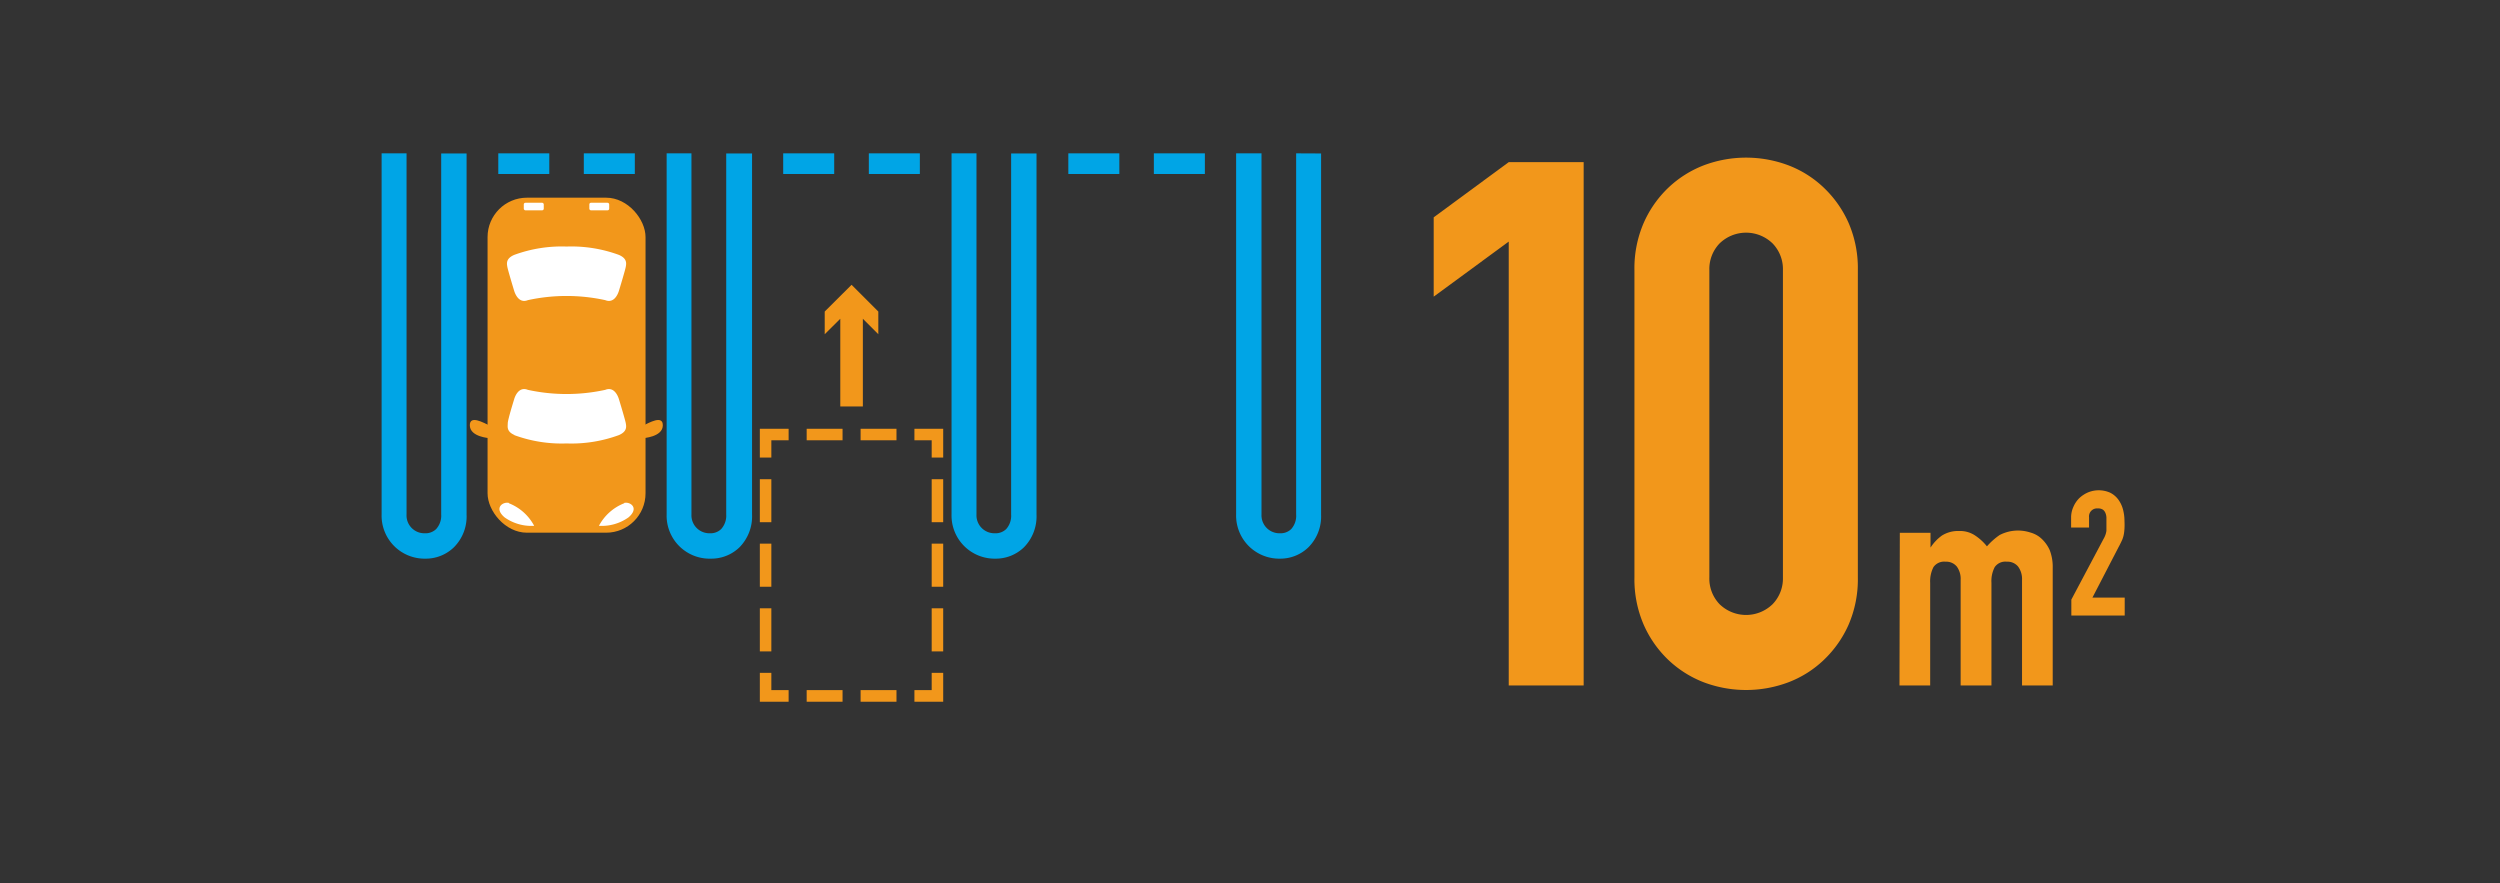 <svg id="レイヤー_1" data-name="レイヤー 1" xmlns="http://www.w3.org/2000/svg" viewBox="0 0 221.56 78.29"><rect x="0" y="0" width="221.56" height="78.29" fill="#333333" stroke="none"/><defs><style>.cls-1{fill:#f2971b;}.cls-2{fill:#00a5e6;}.cls-3{fill:#fff;}</style></defs><title>アートボード 1</title><polygon class="cls-1" points="133.71 21.41 127.06 26.29 127.06 19.26 133.71 14.37 140.35 14.37 140.35 60.75 133.71 60.75 133.71 21.41"/><path class="cls-1" d="M144.85,23.94a10.12,10.12,0,0,1,.81-4.16,9.72,9.72,0,0,1,2.18-3.13,9.56,9.56,0,0,1,3.16-2,10.65,10.65,0,0,1,7.49,0,9.36,9.36,0,0,1,3.16,2,9.75,9.75,0,0,1,2.19,3.13,10.12,10.12,0,0,1,.81,4.16V51.17a10.14,10.14,0,0,1-.81,4.17,9.75,9.75,0,0,1-2.19,3.13,9.36,9.36,0,0,1-3.16,2,10.65,10.65,0,0,1-7.49,0,9.56,9.56,0,0,1-3.16-2,9.72,9.72,0,0,1-2.18-3.13,10.14,10.14,0,0,1-.81-4.17Zm6.64,27.23a3.27,3.27,0,0,0,.91,2.38,3.37,3.37,0,0,0,4.69,0,3.28,3.28,0,0,0,.92-2.38V23.94a3.27,3.27,0,0,0-.92-2.37,3.37,3.37,0,0,0-4.69,0,3.27,3.27,0,0,0-.91,2.37Z"/><path class="cls-1" d="M168.37,47.22h2.72v1.31h0a4,4,0,0,1,1-1.06,2.68,2.68,0,0,1,1.53-.41,2.39,2.39,0,0,1,1.47.43,4.49,4.49,0,0,1,1,.93,6,6,0,0,1,1.12-1,3.53,3.53,0,0,1,2.75-.22,2.36,2.36,0,0,1,1,.57,3.12,3.12,0,0,1,.7,1,4.08,4.08,0,0,1,.26,1.53V60.75H179.2V51.39a1.84,1.84,0,0,0-.35-1.18,1.21,1.21,0,0,0-1-.43,1.14,1.14,0,0,0-1.07.48,2.67,2.67,0,0,0-.29,1.39v9.1h-2.73V51.39a1.84,1.84,0,0,0-.34-1.18,1.21,1.21,0,0,0-1-.43,1.15,1.15,0,0,0-1.07.48,2.77,2.77,0,0,0-.29,1.39v9.1h-2.72Z"/><path class="cls-1" d="M183.57,53.14l2.86-5.39a1.9,1.9,0,0,0,.25-.71c0-.2,0-.45,0-.76,0-.13,0-.27,0-.42a1.18,1.18,0,0,0-.09-.4.68.68,0,0,0-.22-.29.75.75,0,0,0-.45-.11.71.71,0,0,0-.78.79v.9h-1.59v-.87a2.24,2.24,0,0,1,.19-.93,2.49,2.49,0,0,1,.5-.77,2.7,2.7,0,0,1,.76-.52,2.49,2.49,0,0,1,2,0,2,2,0,0,1,.73.61,2.61,2.61,0,0,1,.42.89,4,4,0,0,1,.13,1,6.75,6.75,0,0,1,0,.68,4.35,4.35,0,0,1-.06.52,2.38,2.38,0,0,1-.15.5c-.08.16-.17.37-.3.6l-2.33,4.5h2.86v1.59h-4.73Z"/><path class="cls-2" d="M39.1,45.59a1.76,1.76,0,0,1-.45,1.3,1.34,1.34,0,0,1-1,.37,1.58,1.58,0,0,1-1.62-1.67v-32H33.82v32a3.81,3.81,0,0,0,3.87,3.92,3.58,3.58,0,0,0,2.53-1,3.86,3.86,0,0,0,1.13-2.91v-32H39.1Z"/><path class="cls-2" d="M64.36,45.59a1.76,1.76,0,0,1-.45,1.3,1.34,1.34,0,0,1-1,.37,1.59,1.59,0,0,1-1.63-1.67v-32H59.08v32A3.81,3.81,0,0,0,63,49.51a3.58,3.58,0,0,0,2.53-1,3.9,3.9,0,0,0,1.12-2.91v-32H64.36Z"/><path class="cls-2" d="M89.61,45.59a1.76,1.76,0,0,1-.44,1.3,1.34,1.34,0,0,1-1,.37,1.59,1.59,0,0,1-1.63-1.67v-32H84.33v32a3.82,3.82,0,0,0,3.88,3.92,3.58,3.58,0,0,0,2.53-1,3.9,3.9,0,0,0,1.12-2.91v-32H89.61Z"/><path class="cls-2" d="M114.87,13.59v32a1.76,1.76,0,0,1-.44,1.3,1.34,1.34,0,0,1-1,.37,1.59,1.59,0,0,1-1.63-1.67v-32h-2.25v32a3.82,3.82,0,0,0,3.88,3.92,3.57,3.57,0,0,0,2.52-1,3.86,3.86,0,0,0,1.13-2.91v-32Z"/><rect class="cls-2" x="44.16" y="13.59" width="4.52" height="1.83"/><rect class="cls-2" x="51.74" y="13.59" width="4.52" height="1.83"/><rect class="cls-2" x="69.41" y="13.59" width="4.52" height="1.83"/><rect class="cls-2" x="77" y="13.59" width="4.52" height="1.83"/><rect class="cls-2" x="94.68" y="13.59" width="4.52" height="1.83"/><rect class="cls-2" x="102.26" y="13.59" width="4.52" height="1.83"/><rect class="cls-1" x="43.21" y="17.52" width="14" height="29.69" rx="3.49"/><path class="cls-3" d="M45.57,38.56a12.18,12.18,0,0,0,4.64.74,12.18,12.18,0,0,0,4.64-.74c.74-.32.66-.76.61-1.05s-.53-1.88-.61-2.14-.42-1.14-1.21-.82a16.08,16.08,0,0,1-6.86,0c-.79-.32-1.13.55-1.21.82S45,37.21,45,37.51s-.13.73.61,1.05"/><path class="cls-3" d="M54.85,22.59a12.18,12.18,0,0,0-4.64-.74,12.18,12.18,0,0,0-4.64.74c-.74.32-.66.76-.61,1.05s.53,1.88.61,2.14.42,1.14,1.21.82a16.08,16.08,0,0,1,6.86,0c.79.32,1.13-.56,1.21-.82s.56-1.85.61-2.14.13-.73-.61-1.05"/><path class="cls-3" d="M45.1,44.6a4.32,4.32,0,0,1,2.24,2,4.1,4.1,0,0,1-2.61-.74c-1-.84-.16-1.42.37-1.29"/><path class="cls-3" d="M55.32,44.6a4.32,4.32,0,0,0-2.24,2,4.1,4.1,0,0,0,2.61-.74c1-.84.16-1.42-.37-1.29"/><rect class="cls-3" x="52.23" y="17.97" width="1.76" height="0.67" rx="0.14"/><rect class="cls-3" x="46.42" y="17.97" width="1.77" height="0.67" rx="0.14"/><path class="cls-1" d="M57,38.83s1.7-.1,1.74-1.1-1.22-.26-1.77,0Z"/><path class="cls-1" d="M43.38,38.83s-1.7-.1-1.74-1.1,1.22-.26,1.78,0Z"/><polygon class="cls-1" points="82.57 61.16 81.04 61.16 81.04 62.19 83.59 62.19 83.59 59.63 82.57 59.63 82.57 61.16"/><rect class="cls-1" x="71.49" y="61.16" width="3.18" height="1.03"/><rect class="cls-1" x="76.27" y="61.16" width="3.18" height="1.03"/><polygon class="cls-1" points="68.36 59.63 67.34 59.63 67.34 62.19 69.89 62.19 69.89 61.16 68.36 61.16 68.36 59.63"/><rect class="cls-1" x="67.34" y="48.18" width="1.02" height="3.82"/><rect class="cls-1" x="67.34" y="42.47" width="1.02" height="3.81"/><rect class="cls-1" x="67.34" y="53.91" width="1.02" height="3.82"/><polygon class="cls-1" points="67.34 40.55 68.36 40.55 68.36 39.02 69.89 39.02 69.89 38 67.34 38 67.34 40.55"/><rect class="cls-1" x="76.27" y="38" width="3.18" height="1.02"/><rect class="cls-1" x="71.49" y="38" width="3.18" height="1.02"/><polygon class="cls-1" points="81.04 39.02 82.57 39.02 82.57 40.55 83.59 40.55 83.59 38 81.04 38 81.04 39.02"/><rect class="cls-1" x="82.57" y="42.47" width="1.02" height="3.81"/><rect class="cls-1" x="82.57" y="53.91" width="1.02" height="3.82"/><rect class="cls-1" x="82.57" y="48.18" width="1.02" height="3.82"/><polygon class="cls-1" points="73.09 29.62 74.47 28.25 74.47 36.02 76.47 36.02 76.47 28.25 77.84 29.62 77.84 27.61 75.47 25.24 73.09 27.61 73.09 29.62"/></svg>